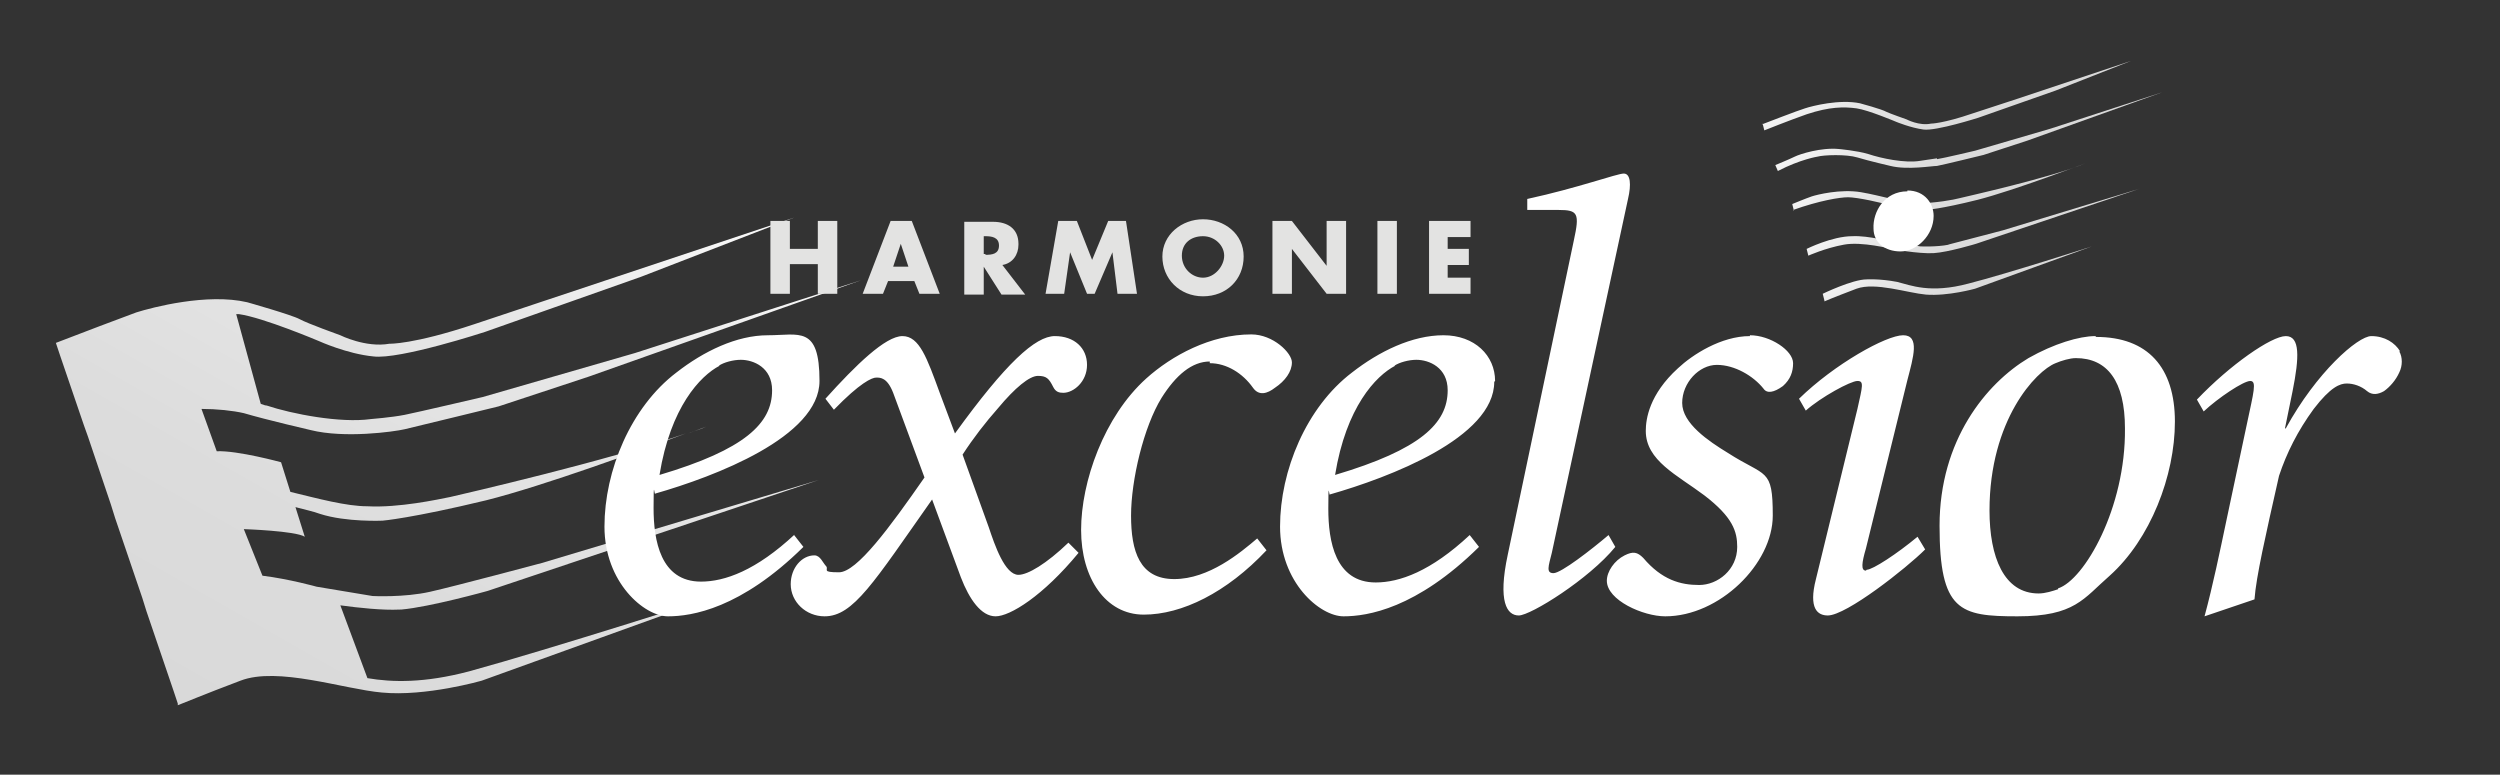 <svg xmlns="http://www.w3.org/2000/svg" xmlns:xlink="http://www.w3.org/1999/xlink" viewBox="0 0 295.3 91.5"><rect x="0" y="0" width="295.3" height="91.5" fill="#333333" stroke="none"/><defs><style>      .cls-1 {        mix-blend-mode: multiply;      }      .cls-2 {        fill: url(#Naamloos_verloop_7-5);      }      .cls-2, .cls-3, .cls-4, .cls-5, .cls-6, .cls-7, .cls-8, .cls-9, .cls-10 {        stroke-width: 0px;      }      .cls-3 {        fill: url(#Naamloos_verloop_7-6);      }      .cls-4 {        fill: url(#Naamloos_verloop_7-4);      }      .cls-5 {        fill: url(#Naamloos_verloop_7-7);      }      .cls-6 {        fill: url(#Naamloos_verloop_7-3);      }      .cls-7 {        fill: url(#Naamloos_verloop_7-2);      }      .cls-8 {        fill: #e3e3e2;      }      .cls-11 {        isolation: isolate;      }      .cls-9 {        fill: url(#Naamloos_verloop_7);      }      .cls-10 {        fill: #fff;      }    </style><linearGradient id="Naamloos_verloop_7" data-name="Naamloos verloop 7" x1="-2218.4" y1="1126.8" x2="-2217.5" y2="1128.3" gradientTransform="translate(2300.3 1178.4) scale(1 -1)" gradientUnits="userSpaceOnUse"><stop offset="0" stop-color="#d9d9d9"></stop><stop offset=".3" stop-color="#dcdcdc"></stop><stop offset=".7" stop-color="#e8e8e8"></stop><stop offset="1" stop-color="#fbfbfb"></stop><stop offset="1" stop-color="#fff"></stop></linearGradient><linearGradient id="Naamloos_verloop_7-2" data-name="Naamloos verloop 7" x1="-2270.8" y1="1090.3" x2="-2228.2" y2="1165" xlink:href="#Naamloos_verloop_7"></linearGradient><linearGradient id="Naamloos_verloop_7-3" data-name="Naamloos verloop 7" x1="-2067" y1="1161.1" x2="-2075.2" y2="1175.6" xlink:href="#Naamloos_verloop_7"></linearGradient><linearGradient id="Naamloos_verloop_7-4" data-name="Naamloos verloop 7" x1="-2064.1" y1="1156.9" x2="-2072.4" y2="1171.4" xlink:href="#Naamloos_verloop_7"></linearGradient><linearGradient id="Naamloos_verloop_7-5" data-name="Naamloos verloop 7" x1="-2068.3" y1="1151.3" x2="-2075.6" y2="1164" xlink:href="#Naamloos_verloop_7"></linearGradient><linearGradient id="Naamloos_verloop_7-6" data-name="Naamloos verloop 7" x1="-2064" y1="1146.8" x2="-2071.5" y2="1159.9" xlink:href="#Naamloos_verloop_7"></linearGradient><linearGradient id="Naamloos_verloop_7-7" data-name="Naamloos verloop 7" x1="-2066.6" y1="1141.9" x2="-2072.8" y2="1152.7" xlink:href="#Naamloos_verloop_7"></linearGradient></defs><g class="cls-11"><g id="Laag_1" data-name="Laag 1"><g><path class="cls-9" d="M81.3,51.2c.7-.3,1.5-.5,2.1-.8,0,0-.8.3-2.1.8Z"></path><path class="cls-7" d="M47.4,72c3.4-.3,10.2-2.2,10.2-2.2l39.1-13.1-32.7,9.8s-10.1,2.7-13.2,3.4c-3.1.7-6.8.5-6.8.5l-6.6-1.1s-3.2-.9-6.4-1.3l-2.2-5.5s6.1.2,7.2.9l-1.1-3.5c1.1.3,2.1.5,2.9.8,3.1,1,7.4.8,7.4.8,0,0,3.5-.3,12.2-2.4,6.8-1.7,18.8-6.1,23.6-7.9-9.1,3.2-26.5,7.2-27.8,7.5-1.5.3-6.1,1.3-9.8,1.1-2.5,0-5.8-.9-9.1-1.7l-1.1-3.5s-5.1-1.4-7.6-1.3l-1.8-5c1.8,0,3.7.2,5,.5,2.7.8,7.9,2,7.9,2,4,1,9.8.2,11.1-.1s11.1-2.7,11.1-2.7l10.6-3.5,32.2-11.4-26.7,8.6-18,5.2s-7.7,1.8-9.2,2.1c-1.5.3-4,.5-4,.5-3.6.5-9.3-.6-12.3-1.6-.2,0-.4-.1-.7-.2l-2.9-10.6c.1,0,.2,0,.3,0,2.9.4,9.5,3.2,9.5,3.2,0,0,3.3,1.5,6.4,1.8,3.1.4,13.2-2.9,13.2-2.9l18.4-6.5,18.1-7-26.7,8.9-11.1,3.7c-7.2,2.4-10,2.3-10,2.3-2.8.5-5.8-1-5.8-1,0,0-3.9-1.4-4.8-1.9-.9-.5-6.2-2-6.2-2-4.7-1.1-11.2.6-13.1,1.2-1.1.4-7.2,2.7-9.5,3.6h0s.5,1.5.5,1.5l2.8,8.2.5,1.4,2.7,8,.5,1.6,3.2,9.4.5,1.6,3.2,9.4.5,1.5v.2c.8-.3,2.9-1.2,7.4-2.9,4.4-1.7,12.2,1,16.7,1.4,5.2.5,11.8-1.4,11.8-1.4l28-10.1s-20,6.4-29.5,9c-5.3,1.4-9.1,1.3-12,.8l-3.2-8.6c2.2.3,5,.6,7,.5h0Z"></path><g class="cls-1"><path class="cls-6" d="M208.1,14.7s4.4-1.7,5.1-1.9c.9-.3,4.1-1.1,6.5-.6,0,0,2.6.7,3.1,1,.4.2,2.4.9,2.4.9,0,0,1.5.8,2.9.5,0,0,1.4,0,4.9-1.2l5.5-1.8,13.2-4.4-8.9,3.5-9.1,3.2s-5,1.6-6.5,1.4c-1.5-.2-3.2-.9-3.2-.9,0,0-3.3-1.4-4.7-1.6-1.5-.2-3.2-.2-5.9.7-2,.7-5,1.9-5,1.9l-.2-.8h0Z"></path><path class="cls-4" d="M228.8,18.7c-.7.1-2,.3-2,.3-1.8.3-4.6-.3-6.1-.8-1.3-.4-3.5-.6-3.5-.6-2.1-.2-4.6.6-5.2.9-.6.3-2.3,1-2.3,1l.3.7c2.7-1.4,4.7-1.7,4.7-1.7.7-.2,3.4-.3,4.7.1,1.3.4,3.9,1,3.9,1,2,.5,4.9,0,5.5,0,.6-.1,5.5-1.3,5.5-1.3l5.2-1.7,15.9-5.7-13.2,4.3-8.9,2.6s-3.8.9-4.5,1h0Z"></path><path class="cls-2" d="M211.8,24.8c3.1-1.1,5.5-1.5,6.5-1.5,1,0,3.9.6,5.5,1.1,1.6.5,3.7.4,3.7.4,0,0,1.7-.1,6.1-1.2,4.3-1.1,12.7-4.3,12.7-4.3-4.1,1.7-14,3.9-14.8,4.1-.7.2-3,.6-4.8.6-1.8,0-4.5-.9-6.9-1.3-2.4-.4-5.2.3-5.8.5-.6.2-2.3.9-2.3.9l.2.8h0Z"></path><path class="cls-3" d="M230.2,28.9c-1.5.3-3.4.2-3.4.2l-3.2-.5s-2.9-.8-4.8-.7c-2.4,0-5.4,1.5-5.4,1.5l.2.8s2-.9,4.2-1.3c2.1-.4,5.6.5,5.6.5,0,0,3.2.6,5,.5,1.7-.1,5-1.1,5-1.1l19.3-6.5-16.1,4.9s-5,1.3-6.5,1.7Z"></path><path class="cls-5" d="M215.5,35.6s.9-.4,3.8-1.5c2.2-.8,6,.5,8.2.7,2.6.2,5.8-.7,5.8-.7l13.8-5s-9.9,3.2-14.6,4.4c-4.5,1.2-6.8.2-8.4-.2-2.1-.4-3.6-.3-3.6-.3-1.7,0-5.2,1.7-5.2,1.7l.2.8h0Z"></path></g><path class="cls-10" d="M93.9,63.1c-4.6,4.3-8.3,5.6-11.1,5.6-4.8,0-5.6-4.9-5.6-8.7s.1-1.3.2-1.7c7-2,19.4-6.7,19.4-13.3s-2.4-5.4-6.1-5.4-7.6,1.9-10.8,4.4c-5.4,4.1-8.5,11.6-8.5,18.2s4.7,10.6,7.5,10.6,8.6-.9,16-8.2l-1.1-1.4h0ZM84.9,43.2c.6-.4,1.7-.7,2.6-.7,1.5,0,3.7.9,3.7,3.6,0,3.9-3.2,7-13.3,10,1.3-8,4.8-11.7,7.1-12.9ZM120.3,67.9c-1.6,0-2.8-3.5-3.5-5.6l-3.1-8.6c1.3-2,2.7-3.8,4.2-5.5,2-2.4,3.7-3.8,4.7-3.8s1.3.3,1.8,1.3c.3.6.7.7,1.2.7,1.2,0,2.8-1.3,2.8-3.3s-1.5-3.4-3.8-3.4-5.8,3.2-11.8,11.5l-1.8-4.8c-1.5-4.1-2.4-6.7-4.4-6.7s-5.5,3.4-9.1,7.4l1,1.3c3.1-3.2,4.5-3.8,5-3.8s1.3,0,2,1.8l3.7,10c-4.1,5.9-8,11.2-10.1,11.2s-1.2-.3-1.5-.7c-.4-.4-.7-1.3-1.4-1.3-1.5,0-2.8,1.5-2.8,3.4,0,2.1,1.8,3.8,4,3.8,3.4,0,5.8-4,12.7-13.8l3.4,9.2c1,2.6,2.4,4.6,4.1,4.6s5.6-2.4,9.8-7.5l-1.2-1.2c-2.6,2.5-4.8,3.8-5.9,3.8h0ZM142.9,42.9c2,0,3.9,1.2,5.1,2.9.7,1,1.7.7,2.6,0,1.2-.8,2-1.9,2-3s-2.2-3.3-4.8-3.3c-4.8,0-9.4,2.5-12.4,5.2-5,4.5-7.7,12.2-7.7,17.9s2.9,10,7.4,10,9.8-2.6,14.5-7.6l-1.1-1.4c-2,1.7-5.7,4.8-9.8,4.8s-5.1-3.3-5.1-7.5,1.5-10.5,3.6-13.9c1.7-2.7,3.6-4.3,5.7-4.3h0ZM176.6,45c0-3-2.4-5.4-6.1-5.4s-7.6,1.9-10.8,4.4c-5.4,4.1-8.5,11.6-8.5,18.2s4.7,10.6,7.5,10.6,8.6-.9,16-8.2l-1.1-1.4c-4.6,4.3-8.3,5.6-11.1,5.6-4.8,0-5.6-4.9-5.6-8.7s.1-1.3.2-1.7c7-2,19.4-6.7,19.4-13.3h0ZM164.7,43.2c.6-.4,1.7-.7,2.6-.7,1.5,0,3.7.9,3.7,3.6,0,3.9-3.2,7-13.3,10,1.3-8,4.8-11.7,7.1-12.9ZM190,63.2c-2,1.7-5.6,4.5-6.5,4.5s-.6-.8-.2-2.4l9-41.8c.4-1.7.3-3-.5-3s-5.4,1.7-11.4,3v1.3h3.7c2.3,0,2.5.4,1.8,3.6l-7.8,37.1c-1.2,5.6-.1,7.2,1.3,7.2s8.3-4.3,11.4-8.1l-.8-1.4h0ZM206.7,39.7c-3.4,0-6.8,2.2-8.5,3.8-3.4,3.1-3.8,6-3.8,7.4,0,3.5,3.7,5.2,6.9,7.6,3.4,2.6,3.9,4.3,3.9,6.1,0,2.7-2.3,4.5-4.5,4.5s-4.4-.6-6.6-3.2c-.7-.7-1.2-.8-2.2-.3-1.2.6-2.1,1.9-2.1,3,0,2.3,4.3,4.2,6.9,4.2,6.4,0,12.7-6.2,12.7-11.9s-.8-4.5-5.3-7.4c-2.3-1.4-5.4-3.5-5.4-5.9s2-4.5,4.1-4.5,4.3,1.3,5.5,2.8c.4.6,1.2.5,2.3-.3.9-.8,1.2-1.7,1.2-2.7,0-1.5-2.7-3.3-5.1-3.3h0ZM220.4,67.4c-.6,0-.5-.9,0-2.6l4.9-19.9c.7-2.7,1.5-5.3-.5-5.3s-8.1,3.4-12.3,7.5l.8,1.4c1.8-1.6,5.3-3.5,6.1-3.5s.6.6,0,3.3l-4.9,20.1c-.9,3.5.2,4.3,1.4,4.3,2.2,0,9.3-5.6,11.5-7.8l-.9-1.5c-2.4,2-5.3,3.9-6,3.9h0ZM225.3,22.6c-2.7,0-4.1,2.4-4,4.4,0,1.6,1.3,2.7,3.2,2.7s3.9-1.9,3.9-4.2c0-1.4-1-3-3.1-3ZM247.5,39.7c-1.9,0-4.9.9-7.9,2.6-5,3-10.5,9.7-10.5,19.8s2.4,10.7,9.2,10.7,7.8-2.1,10.9-4.8c4.8-4.3,7.7-11.8,7.7-18.2s-3.2-10-9.3-10h0ZM243.1,69.6c-.6.2-1.5.5-2.3.5-4.1,0-5.8-4.3-5.8-9.8,0-10.7,5.5-16.5,7.8-17.4.7-.3,1.7-.6,2.4-.6,3.7,0,5.8,2.7,5.8,8.3.1,9.4-4.8,17.9-7.9,18.9h0ZM283.5,41.5c-.6-1-1.8-1.8-3.4-1.8s-6.5,4.3-10.1,10.9h-.1l.9-4.4c.8-4,.9-6.5-.8-6.5s-6.6,3.4-10.5,7.5l.8,1.4c1.7-1.6,4.7-3.6,5.5-3.6s.4,1.3-.4,5.1l-2.4,11.3c-.8,3.8-1.6,7.7-2.6,11.4l5.9-2c.2-2.7,1.3-7.5,2.9-14.6.9-2.7,2.2-5.3,4.1-7.9,2-2.6,3.1-3,3.9-3s1.7.3,2.4.9c.6.5,1.3.4,2,0,.7-.5,1.4-1.3,1.8-2.2.4-.8.4-1.8,0-2.5h0Z"></path><path class="cls-8" d="M96.6,29.4h-3.3v-3.3h-2.3v8.6h2.3v-3.5h3.3v3.5h2.3v-8.6h-2.3v3.3ZM105.2,26.1l-3.3,8.6h2.4l.6-1.5h3.1l.6,1.5h2.4l-3.3-8.6h-2.5ZM105.5,31.5l.9-2.7h0l.9,2.7h-1.9ZM120.3,28.8c0-1.8-1.3-2.6-3-2.6h-3.4v8.6h2.3v-3.3h0l2.1,3.3h2.8l-2.7-3.5c1.2-.2,1.9-1.2,1.9-2.4h0ZM116.4,30h-.2v-2.1h.2c.7,0,1.6.1,1.6,1.1s-.8,1.1-1.6,1.1h0ZM130.9,26.1l-1.9,4.6-1.8-4.6h-2.2l-1.5,8.6h2.2l.7-4.9h0l2,4.9h.9l2.1-4.9h0l.6,4.9h2.3l-1.3-8.6h-2.2ZM142.1,25.9c-2.5,0-4.8,1.8-4.8,4.4s2,4.7,4.8,4.7,4.8-2,4.8-4.7-2.3-4.4-4.8-4.4ZM142.1,32.8c-1.3,0-2.5-1.1-2.5-2.6s1.1-2.3,2.5-2.3,2.5,1.1,2.5,2.3-1.1,2.6-2.5,2.6ZM156.7,31.4h0l-4.1-5.3h-2.3v8.6h2.3v-5.3h0l4.1,5.3h2.3v-8.6h-2.3v5.3ZM162.7,34.7h2.3v-8.6h-2.3v8.6ZM173.7,28v-1.9h-4.9v8.6h4.9v-1.9h-2.7v-1.5h2.5v-1.9h-2.5v-1.4h2.7Z"></path></g></g></g></svg>